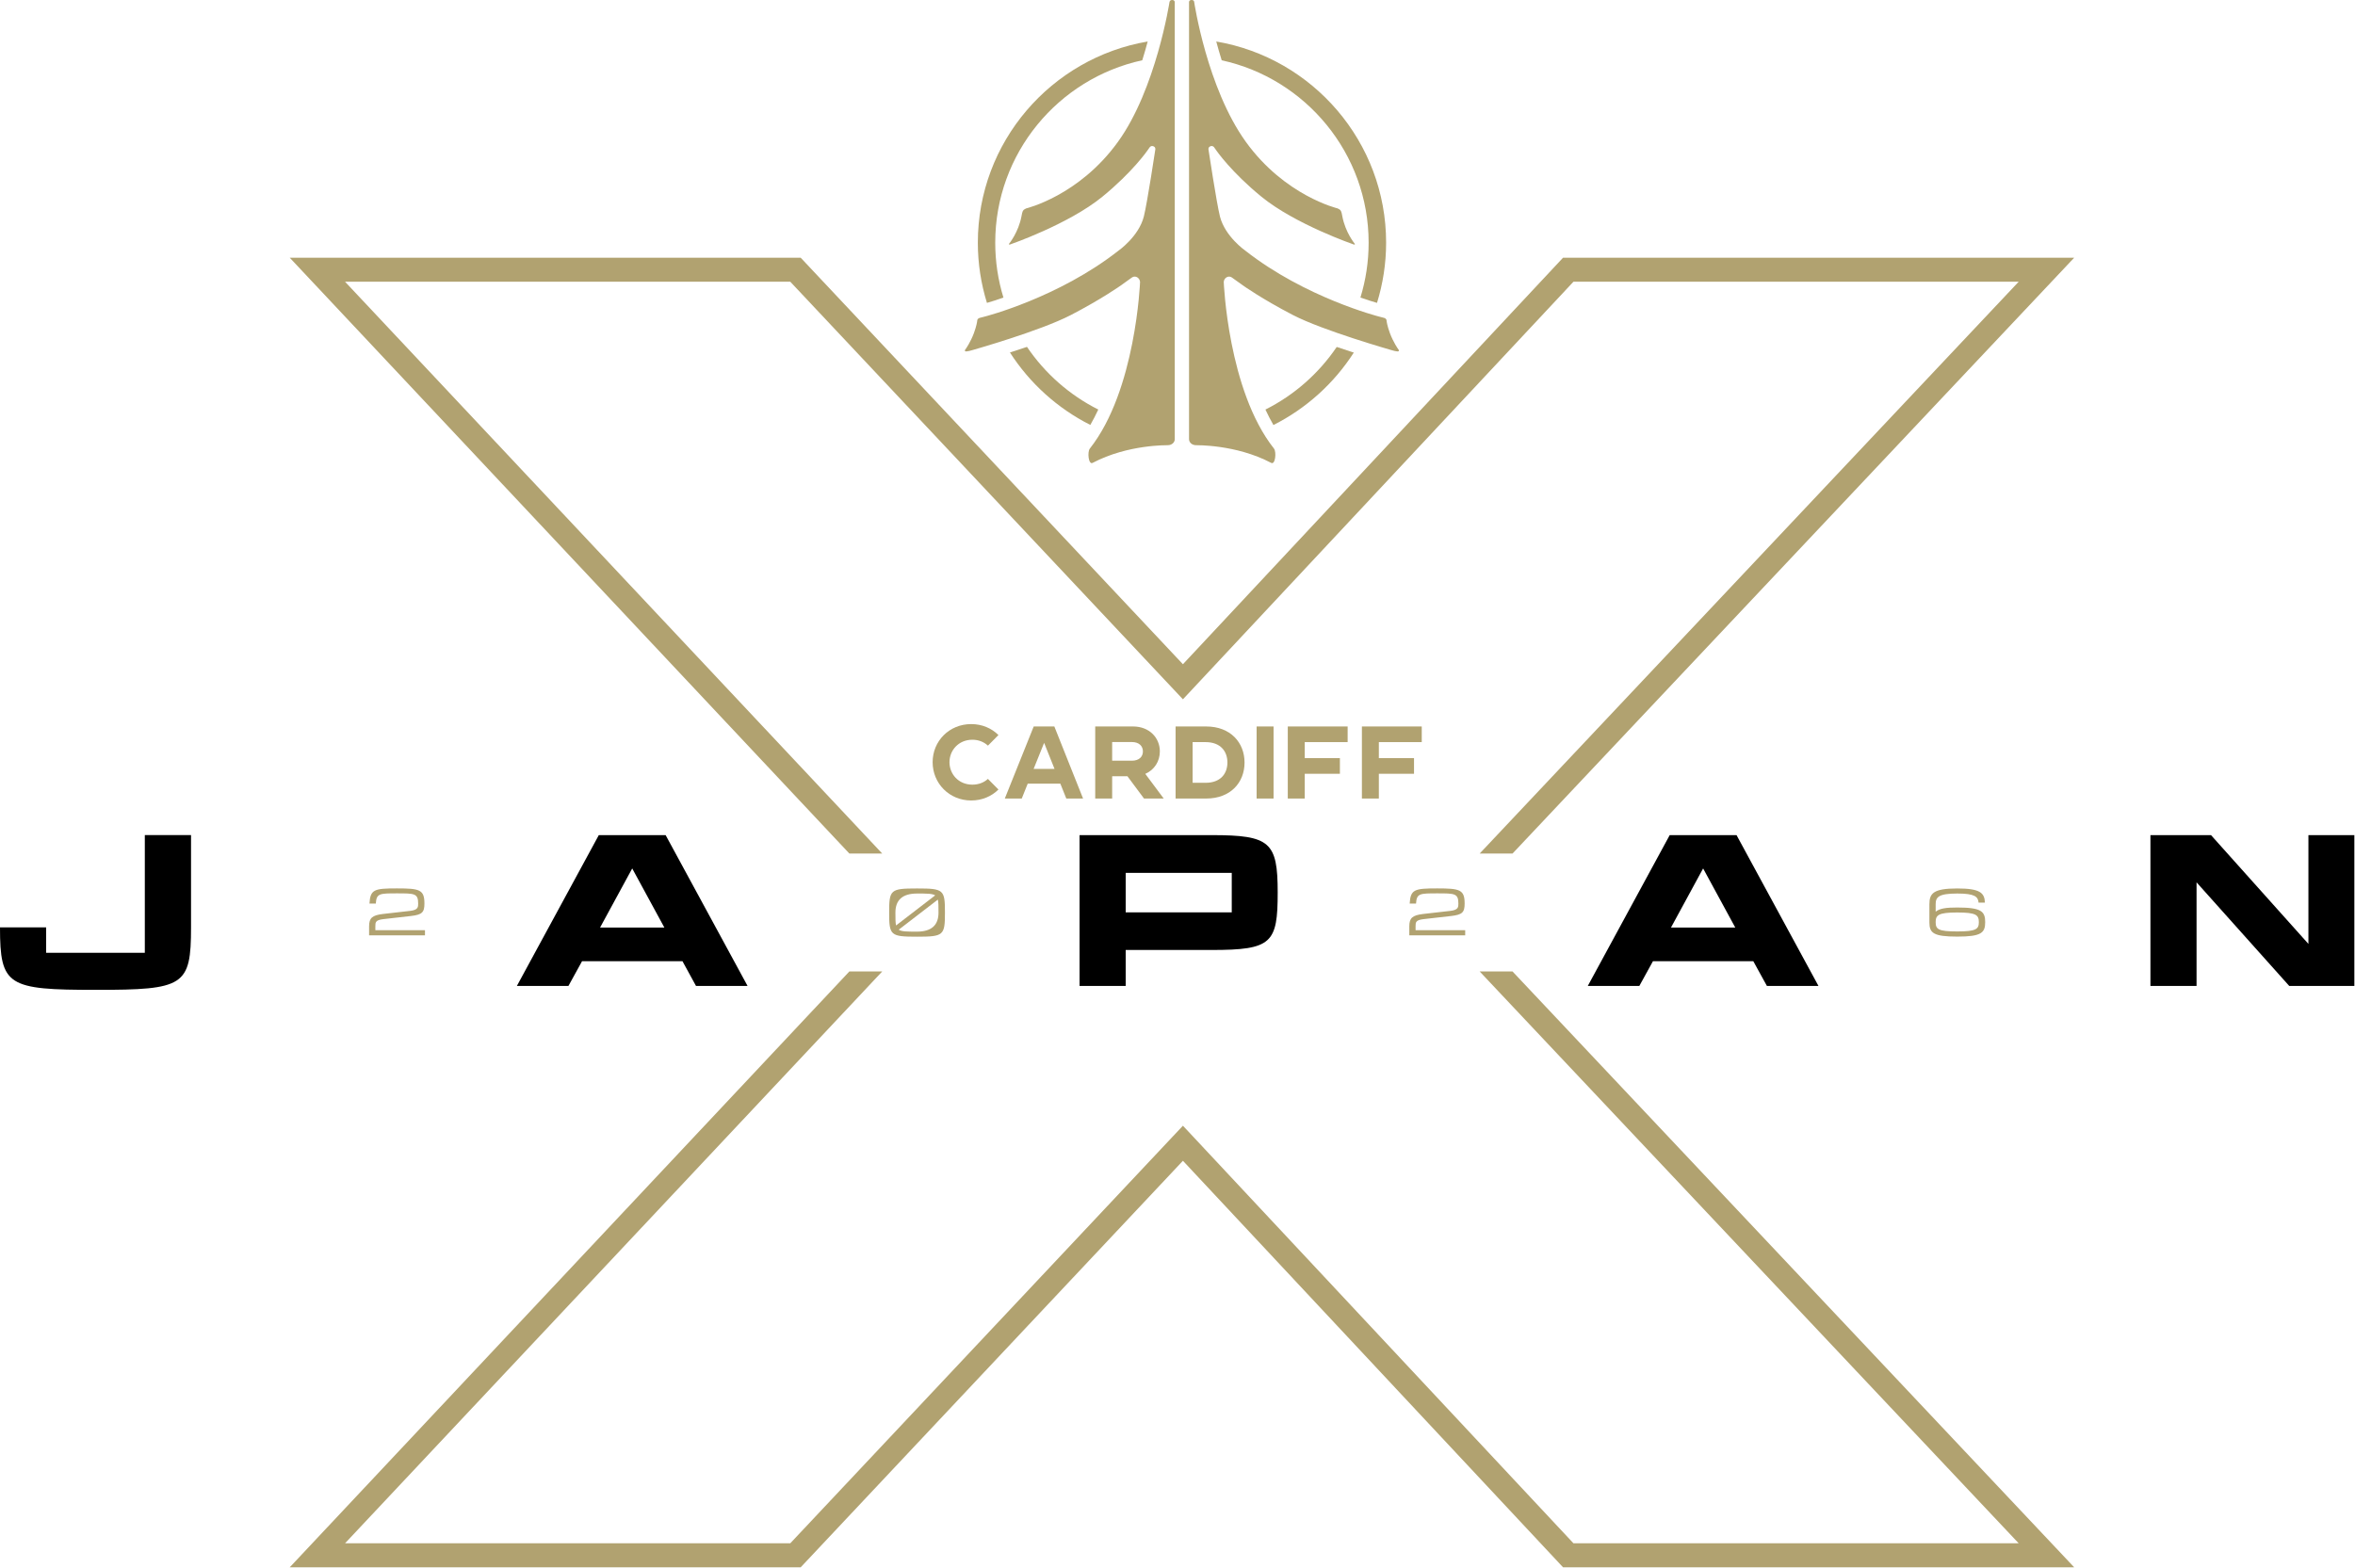<svg xmlns="http://www.w3.org/2000/svg" fill="none" viewBox="0 0 2699 1797" height="1797" width="2699">
<g clip-path="url(#clip0_486_23)">
<path fill="#B1A270" d="M1602.66 400.526C1602.03 399.787 1596.75 392.085 1592.95 381.956C1589.89 373.726 1589.15 368.239 1589.15 367.817C1589.15 367.395 1589.05 366.445 1588.31 365.601C1587.46 364.651 1585.99 364.335 1585.99 364.335L1580.29 362.858C1580.29 362.858 1496.09 341.439 1427.19 287.311C1427.19 287.311 1404.08 271.273 1398.17 248.271C1394.27 232.761 1384.99 171.247 1384.99 171.247C1384.99 171.247 1384.56 168.609 1387.31 167.659C1390.05 166.71 1391.42 168.82 1391.42 168.82L1394.27 172.83C1394.27 172.83 1411.05 197.203 1445.66 225.48C1484.48 257.24 1551.7 280.347 1551.7 280.347C1551.7 280.347 1552.33 280.452 1552.65 280.241C1553.07 279.819 1552.43 279.186 1552.43 279.186C1552.43 279.186 1541.88 266.419 1538.4 247.955C1537.98 245.95 1537.66 244.262 1537.66 244.262C1536.71 240.463 1535.55 240.252 1532.91 238.88C1532.91 238.88 1472.46 224.531 1427.82 162.595C1383.19 100.659 1368.63 2.321 1368.63 2.321C1368.63 2.321 1368.63 0 1365.68 0C1362.72 0 1362.72 2.321 1362.72 2.321V503.4C1362.72 507.304 1366.2 510.364 1370.74 510.364C1370.64 510.47 1416.22 509.204 1456.84 530.623C1461.59 533.261 1463.17 518.172 1460.01 514.163C1407.25 447.479 1402.5 323.185 1402.5 323.185C1402.82 318.753 1407.57 315.377 1411.68 318.015L1424.34 327.089C1424.34 327.089 1446.39 342.81 1481.85 361.17C1516.24 379.001 1594.11 401.159 1594.32 401.264C1594.32 401.264 1602.03 403.691 1602.97 402.53C1603.5 401.792 1603.5 401.581 1602.66 400.631V400.526Z"></path>
<path fill="#B1A270" d="M1106.43 400.526C1107.06 399.787 1112.34 392.085 1116.14 381.956C1119.2 373.726 1119.94 368.239 1119.94 367.817C1119.94 367.395 1120.04 366.445 1120.78 365.601C1121.62 364.651 1123.1 364.335 1123.1 364.335L1128.8 362.858C1128.8 362.858 1213 341.439 1281.9 287.311C1281.9 287.311 1305 271.273 1310.91 248.271C1314.82 232.761 1324.1 171.247 1324.1 171.247C1324.1 171.247 1324.52 168.609 1321.78 167.659C1319.04 166.71 1317.67 168.82 1317.67 168.82L1314.82 172.83C1314.82 172.83 1298.04 197.203 1263.43 225.48C1224.6 257.24 1157.39 280.347 1157.39 280.347C1157.39 280.347 1156.76 280.452 1156.44 280.241C1156.02 279.819 1156.65 279.186 1156.65 279.186C1156.65 279.186 1167.2 266.419 1170.69 247.955C1171.11 245.95 1171.43 244.262 1171.43 244.262C1172.37 240.463 1173.54 240.252 1176.17 238.88C1176.17 238.88 1236.63 224.531 1281.26 162.595C1324.95 102.136 1340.35 2.216 1340.35 2.216C1340.46 2.321 1340.56 0 1343.41 0C1346.26 0 1346.37 2.321 1346.37 2.321V503.4C1346.37 507.304 1342.88 510.364 1338.35 510.364C1338.45 510.47 1292.87 509.204 1252.25 530.623C1247.5 533.261 1245.92 518.172 1249.08 514.163C1301.84 447.479 1306.59 323.185 1306.59 323.185C1306.27 318.753 1301.52 315.377 1297.41 318.015L1284.75 327.089C1284.75 327.089 1262.69 342.81 1227.24 361.17C1191.79 379.529 1114.98 401.159 1114.77 401.264C1114.77 401.264 1107.06 403.691 1106.11 402.53C1105.59 401.792 1105.59 401.581 1106.43 400.631V400.526Z"></path>
<path fill="#B1A270" d="M1150 341.106C1143.88 321.164 1140.61 300.062 1140.61 278.221C1140.61 175.768 1212.89 89.986 1309.11 69.095C1311.43 61.603 1313.54 54.429 1315.34 47.57C1204.97 66.352 1120.67 162.579 1120.67 278.221C1120.67 302.278 1124.36 325.385 1131.11 347.226C1135.44 345.96 1141.98 343.955 1150.11 341.106H1150Z"></path>
<path fill="#B1A270" d="M1532.04 397.656C1511.47 428.044 1483.29 452.945 1450.27 469.51C1453.12 475.63 1456.18 481.539 1459.45 487.236C1497.12 468.244 1528.88 439.439 1551.56 404.198C1545.34 402.193 1538.79 399.978 1532.04 397.762V397.656Z"></path>
<path fill="#B1A270" d="M1258.76 469.51C1225.74 452.945 1197.57 428.044 1176.99 397.656C1170.24 399.978 1163.7 402.088 1157.47 404.093C1180.16 439.334 1211.92 468.139 1249.59 487.131C1252.86 481.433 1255.92 475.525 1258.76 469.405V469.51Z"></path>
<path fill="#B1A270" d="M1400.04 69.095C1496.27 89.986 1568.55 175.874 1568.55 278.221C1568.55 300.062 1565.27 321.164 1559.15 341.106C1567.28 343.955 1573.82 345.96 1578.15 347.226C1584.9 325.385 1588.59 302.172 1588.59 278.221C1588.59 162.579 1504.29 66.352 1393.92 47.57C1395.72 54.323 1397.83 61.603 1400.15 69.095H1400.04Z"></path>
<path fill="#B1A270" d="M1011.11 978.51L395.448 322.961H905.707L1355.72 801.671L1803.3 322.961H2313.56L1695.79 978.51H1733.45L2377.19 295.422H1791.38L1355.72 761.471L917.63 295.422H332.035L973.446 978.51H1011.11Z"></path>
<path fill="#B1A270" d="M1695.79 1113.66L2313.56 1769.21H1803.3L1355.72 1290.5L905.707 1769.21H395.448L1011.11 1113.66H973.446L332.035 1796.75H917.63L1355.72 1330.7L1791.38 1796.75H2377.19L1733.45 1113.66H1695.79Z"></path>
<path fill="#B1A270" d="M487.054 1066.45V1072.26H423.008V1061.92C423.008 1052.42 426.49 1049.26 438.729 1047.78L470.277 1044.19C479.246 1043.14 479.246 1039.65 479.246 1035.85C479.246 1024.14 475.025 1024.14 454.978 1024.14C434.931 1024.14 431.449 1024.14 430.71 1035.85H423.43C424.379 1019.5 429.022 1018.45 454.978 1018.45C480.934 1018.45 486.421 1019.82 486.421 1035.85C486.421 1045.98 483.678 1048.62 470.911 1050.1C470.911 1050.1 453.079 1052.21 439.257 1053.69C430.288 1054.74 430.183 1057.38 430.183 1061.81V1066.35H486.948L487.054 1066.45Z"></path>
<path fill="#B1A270" d="M1082.98 1046.17C1082.98 1072.33 1081.5 1073.81 1051.01 1073.81C1020.51 1073.81 1019.04 1072.44 1019.04 1046.17C1019.04 1019.9 1020.41 1018.52 1051.01 1018.52C1081.6 1018.52 1082.98 1019.9 1082.98 1046.17ZM1026.21 1046.17C1026.21 1053.03 1026.21 1057.67 1026.95 1060.94L1071.79 1026.44C1068.42 1024.33 1062.3 1024.33 1051.01 1024.33C1034.48 1024.33 1026.21 1031.61 1026.21 1046.17ZM1075.59 1046.17C1075.59 1039.2 1075.59 1034.46 1074.85 1031.29L1030.01 1065.79C1033.38 1068.01 1039.5 1068.01 1050.9 1068.01C1067.36 1068.01 1075.59 1060.76 1075.59 1046.27V1046.17Z"></path>
<path fill="#B1A270" d="M1679.22 1066.45V1072.26H1615.17V1061.92C1615.17 1052.42 1618.65 1049.26 1630.89 1047.78L1662.44 1044.19C1671.41 1043.14 1671.41 1039.65 1671.41 1035.85C1671.41 1024.14 1667.19 1024.14 1647.14 1024.14C1627.09 1024.14 1623.61 1024.14 1622.87 1035.85H1615.59C1616.54 1019.5 1621.19 1018.45 1647.14 1018.45C1673.1 1018.45 1678.58 1019.82 1678.58 1035.85C1678.58 1045.98 1675.84 1048.62 1663.07 1050.1C1663.07 1050.1 1645.24 1052.21 1631.42 1053.69C1622.45 1054.74 1622.35 1057.38 1622.35 1061.81V1066.35H1679.11L1679.22 1066.45Z"></path>
<path fill="#B1A270" d="M2275.17 1057.14C2275.17 1069.38 2270.74 1073.71 2243.2 1073.71C2215.67 1073.71 2211.34 1069.49 2211.23 1057.67V1036.67C2211.23 1024.22 2215.56 1018.52 2243.2 1018.52C2269.37 1018.52 2274.44 1023.59 2274.86 1034.77H2267.58C2267.05 1027.91 2263.15 1024.33 2243.2 1024.33C2221.36 1024.33 2218.41 1028.55 2218.41 1036.78V1045.11C2223.37 1041.21 2230.86 1040.36 2243.2 1040.36C2270.85 1040.36 2275.17 1044.8 2275.17 1057.25V1057.14ZM2267.89 1057.14C2267.89 1049.02 2264.94 1046.06 2243.2 1046.06C2221.47 1046.06 2218.41 1049.02 2218.41 1057.14C2218.41 1065.27 2221.36 1067.8 2243.2 1067.8C2265.05 1067.8 2267.89 1064.95 2267.89 1057.14Z"></path>
<path fill="black" d="M218.939 957.395V1063.12C218.939 1130.33 211.025 1134.76 109.944 1134.76C8.863 1134.76 0 1130.33 0 1063.12H52.862V1092.24H165.971V957.289H218.833L218.939 957.395Z"></path>
<path fill="black" d="M782.176 1101.92H667.062L651.446 1130.3H592.359L686.266 957.367H762.868L856.774 1130.3H797.687L782.176 1101.92ZM761.391 1063.3L724.567 995.563L687.743 1063.3H761.391Z"></path>
<path fill="black" d="M1464.33 1023.1C1464.33 1081.13 1457.69 1089.05 1388.68 1089.05H1290.13V1130.3H1237.27V957.367H1388.68C1455.68 957.367 1464.33 965.281 1464.33 1023.1ZM1411.68 1000.63H1290.13V1045.89H1411.68V1000.63Z"></path>
<path fill="black" d="M2009.51 1101.92H1894.4L1878.78 1130.3H1819.7L1913.6 957.367H1990.2L2084.11 1130.3H2025.02L2009.41 1101.92H2009.51ZM1988.73 1063.3L1951.9 995.563L1915.08 1063.3H1988.73Z"></path>
<path fill="black" d="M2698.26 957.367V1130.3H2623.66L2517.41 1011.5V1130.3H2464.55V957.367H2533.98L2645.61 1082.08V957.367H2698.26Z"></path>
<path fill="#B1A270" d="M1132.27 892.971L1144.3 905.105C1136.39 912.913 1125.52 917.661 1113.07 917.661C1087.85 917.661 1068.86 897.931 1068.86 873.768C1068.86 849.606 1087.85 830.086 1113.07 830.086C1125.52 830.086 1136.39 834.834 1144.3 842.642L1132.27 854.776C1127.74 850.661 1121.72 848.023 1114.44 848.023C1098.51 848.023 1088.17 860.263 1088.17 873.768C1088.17 887.274 1098.4 899.513 1114.44 899.513C1121.72 899.513 1127.84 896.981 1132.27 892.866V892.971Z"></path>
<path fill="#B1A270" d="M1241.37 915.429H1222.06L1215.21 898.336H1177.85L1171 915.429H1151.58L1184.71 832.812H1208.35L1241.27 915.429H1241.37ZM1208.56 881.454L1196.64 851.594L1184.61 881.454H1208.56Z"></path>
<path fill="#B1A270" d="M1333.81 915.429H1311.12L1292.13 889.895H1274.62V915.429H1255.2V832.812H1298.57C1317.14 832.812 1329.27 845.685 1329.27 861.406C1329.27 872.802 1323.05 882.509 1312.6 887.151L1333.7 915.429H1333.81ZM1309.86 861.406C1309.86 855.498 1305.74 850.644 1297.09 850.644H1274.62V872.063H1297.09C1305.74 872.063 1309.86 867.315 1309.86 861.406Z"></path>
<path fill="#B1A270" d="M1426.34 874.173C1426.34 896.964 1410.41 915.429 1382.34 915.429H1347.31V832.812H1382.34C1410.3 832.812 1426.34 851.383 1426.34 874.173ZM1406.71 874.173C1406.71 861.301 1398.8 850.75 1381.71 850.75H1366.83V897.386H1381.71C1398.8 897.386 1406.71 886.94 1406.71 874.068V874.173Z"></path>
<path fill="#B1A270" d="M1440.18 915.429V832.812H1459.59V915.429H1440.18Z"></path>
<path fill="#B1A270" d="M1495.32 850.75V869.109H1535.62V887.046H1495.32V915.429H1475.9V832.812H1544.49V850.75H1495.32Z"></path>
<path fill="#B1A270" d="M1580.26 850.75V869.109H1620.56V887.046H1580.26V915.429H1560.84V832.812H1629.43V850.75H1580.26Z"></path>
</g>
<defs>
<clipPath id="clip0_486_23">
<rect fill="white" height="1796.77" width="2698.27"></rect>
</clipPath>
</defs>
</svg>
